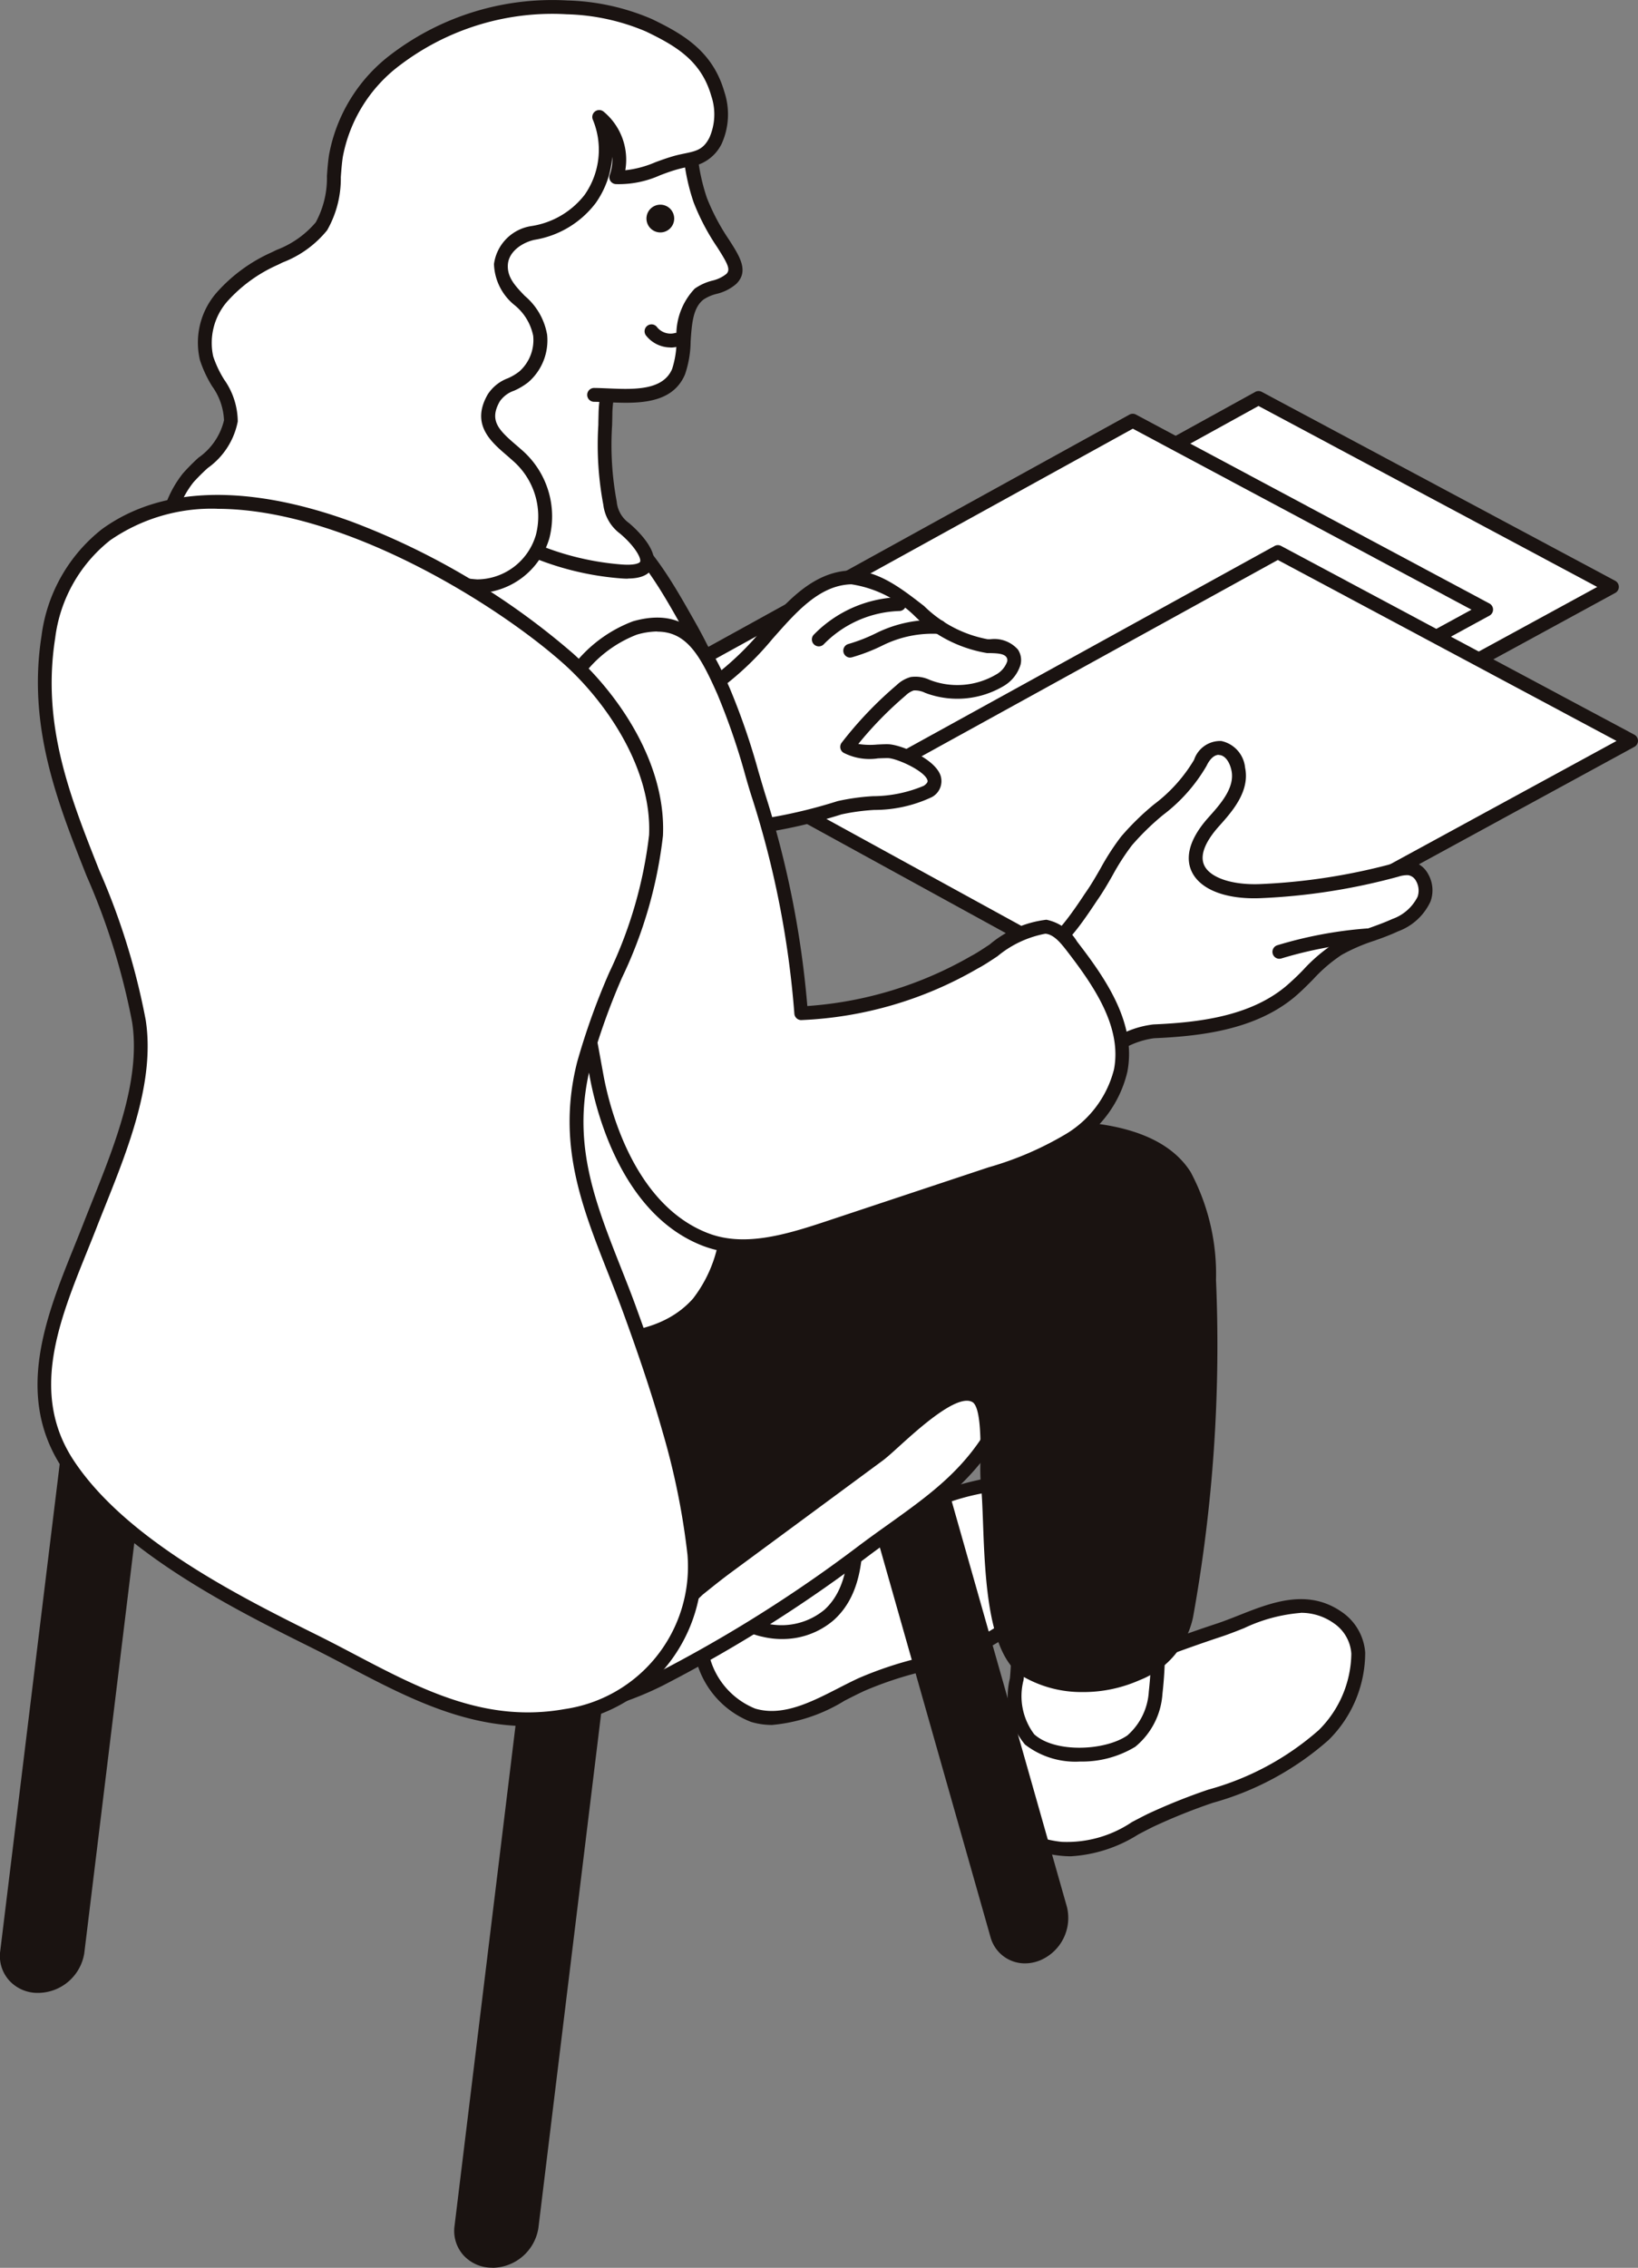 <svg id="グループ_2325" data-name="グループ 2325" xmlns="http://www.w3.org/2000/svg" xmlns:xlink="http://www.w3.org/1999/xlink" width="73.365" height="101.5" viewBox="0 0 73.365 101.5">
  <rect x="0" y="0" width="73.365" height="101.5" fill="#808080" stroke="none"/>
  <defs>
    <clipPath id="clip-path">
      <rect id="長方形_1737" data-name="長方形 1737" width="73.365" height="101.5" fill="none"/>
    </clipPath>
  </defs>
  <g id="グループ_2324" data-name="グループ 2324" clip-path="url(#clip-path)">
    <path id="パス_56946" data-name="パス 56946" d="M144.686,242.833c-1.618-.535-2.33-1.819-2.358-3.693-.035-2.321,1.687-2.551,3.45-3.225,2.348-.9,4.679-1.844,7.068-2.63,1.715-.564,3.609-1.783,5.351-.56,1.808,1.269.6,4-.64,5.249-2.1,2.129-5.149,2.542-7.754,3.816-1.336.653-2.443,1.452-4.02,1.274a5.429,5.429,0,0,1-1.1-.232" transform="translate(-98.268 -160.318)" fill="#fff"/>
    <path id="パス_56947" data-name="パス 56947" d="M145.542,242.712a4.373,4.373,0,0,1-.484-.027,5.768,5.768,0,0,1-1.159-.245c-1.674-.554-2.539-1.894-2.57-3.983-.033-2.227,1.479-2.754,2.941-3.264.232-.081.47-.164.708-.255q.836-.319,1.671-.645c1.761-.683,3.582-1.388,5.41-1.99.329-.108.662-.24,1.014-.379,1.442-.571,3.076-1.218,4.612-.14a2.411,2.411,0,0,1,1.038,1.811,5.5,5.5,0,0,1-1.635,3.909,13.1,13.1,0,0,1-5.183,2.813,26.188,26.188,0,0,0-2.655,1.064c-.236.115-.464.235-.689.353a6.342,6.342,0,0,1-3.017.978m10.292-10.893a7.245,7.245,0,0,0-2.534.681c-.345.137-.7.278-1.048.392-1.813.6-3.626,1.3-5.38,1.979q-.837.325-1.674.646c-.244.093-.487.178-.725.261-1.482.516-2.552.889-2.526,2.67.027,1.822.729,2.936,2.146,3.4h0a5.1,5.1,0,0,0,1.034.218,5.208,5.208,0,0,0,3.144-.884c.23-.121.464-.243.7-.361a26.751,26.751,0,0,1,2.718-1.091,12.45,12.45,0,0,0,4.952-2.665,4.9,4.9,0,0,0,1.459-3.418,1.786,1.786,0,0,0-.777-1.36,2.522,2.522,0,0,0-1.494-.472" transform="translate(-97.577 -159.631)" fill="#1a1311"/>
    <path id="パス_56948" data-name="パス 56948" d="M153.219,231.124a24.806,24.806,0,0,0-.045-4.807,1.255,1.255,0,0,0-.4-1.04,1.322,1.322,0,0,0-.681-.157l-1.747-.08a3.131,3.131,0,0,0-2.078.392c-1.363,1.044-1.108,3.595-1.267,5.091a3.122,3.122,0,0,0,.574,2.691c1.033.942,3.441.852,4.558.078a3.13,3.13,0,0,0,1.089-2.169" transform="translate(-101.455 -155.366)" fill="#fff"/>
    <path id="パス_56949" data-name="パス 56949" d="M149.118,233.519a3.683,3.683,0,0,1-2.443-.764A3.378,3.378,0,0,1,146,229.8c.033-.31.047-.674.063-1.058.061-1.487.136-3.336,1.323-4.246a3.348,3.348,0,0,1,2.281-.455l1.746.08a1.6,1.6,0,0,1,.838.208,1.543,1.543,0,0,1,.542,1.286c.01.263.033.577.057.926a18.3,18.3,0,0,1-.016,3.941,3.35,3.35,0,0,1-1.219,2.375,4.6,4.6,0,0,1-2.5.66m.028-8.871a2.231,2.231,0,0,0-1.382.341c-.957.733-1.026,2.422-1.081,3.779-.016.4-.032.769-.066,1.1a2.838,2.838,0,0,0,.475,2.43c.927.846,3.173.745,4.173.053a2.828,2.828,0,0,0,.96-1.963,17.815,17.815,0,0,0,.01-3.8c-.025-.356-.048-.677-.059-.946-.017-.432-.1-.684-.266-.794a1.08,1.08,0,0,0-.523-.1l-1.747-.08c-.167-.008-.333-.014-.494-.014m3.384,5.787h0Z" transform="translate(-100.768 -154.677)" fill="#1a1311"/>
    <path id="パス_56950" data-name="パス 56950" d="M103.547,224.8a3.736,3.736,0,0,1-2.355-3.186c-.5-4,1.859-4.142,5.051-4.952,1.791-.454,3.54-1.062,5.334-1.512,1.47-.368,4.7-1.7,5.364.423a5.085,5.085,0,0,1-1.859,5.214c-1.958,1.612-4.476,1.618-6.684,2.642-1.542.715-3.139,1.837-4.78,1.39l-.072-.02" transform="translate(-69.82 -148.026)" fill="#fff"/>
    <path id="パス_56951" data-name="パス 56951" d="M103.708,224.547a3.259,3.259,0,0,1-.861-.114l-.08-.023a4.062,4.062,0,0,1-2.573-3.443c-.49-3.9,1.675-4.421,4.415-5.079.281-.067.57-.137.867-.212.873-.221,1.754-.485,2.607-.74.889-.266,1.808-.541,2.728-.771.2-.051.444-.122.706-.2,1.634-.48,4.369-1.282,5.029.83a5.409,5.409,0,0,1-1.957,5.546,10.517,10.517,0,0,1-4.159,1.822,16.208,16.208,0,0,0-2.591.862c-.293.136-.588.287-.884.438a7.44,7.44,0,0,1-3.246,1.084M114.4,214.019a10.545,10.545,0,0,0-2.707.54c-.271.08-.518.152-.73.2-.906.227-1.818.5-2.7.764-.858.257-1.746.522-2.632.747-.3.076-.591.146-.875.214-2.723.654-4.366,1.048-3.946,4.4a3.441,3.441,0,0,0,2.138,2.928h0l.063.019c1.209.328,2.455-.308,3.661-.925.3-.155.606-.309.905-.449a16.736,16.736,0,0,1,2.69-.9,9.9,9.9,0,0,0,3.927-1.7,4.781,4.781,0,0,0,1.76-4.882,1.42,1.42,0,0,0-1.556-.961" transform="translate(-69.13 -147.344)" fill="#1a1311"/>
    <path id="パス_56952" data-name="パス 56952" d="M103.448,207.005q.059,1,.118,2.006a3.973,3.973,0,0,0,.2,1.211c.7,1.813,3.348,1.98,4.674.783,1.572-1.419,1.141-4.049,1.185-5.93a4.551,4.551,0,0,0-.424-2.515,3.232,3.232,0,0,0-1.28-1.113,4.027,4.027,0,0,0-2.395-.5,2.592,2.592,0,0,0-1.979,1.338,4.34,4.34,0,0,0-.248,2.186l.15,2.531" transform="translate(-71.301 -138.723)" fill="#fff"/>
    <path id="パス_56953" data-name="パス 56953" d="M105.623,211.39a3.663,3.663,0,0,1-.848-.1,2.712,2.712,0,0,1-1.99-1.649,4.256,4.256,0,0,1-.219-1.305L102.3,203.8a4.64,4.64,0,0,1,.279-2.341,2.893,2.893,0,0,1,2.214-1.507,4.366,4.366,0,0,1,2.581.531,3.522,3.522,0,0,1,1.4,1.224,4.831,4.831,0,0,1,.47,2.684c-.008.347,0,.721.009,1.116.04,1.776.085,3.789-1.3,5.036a3.511,3.511,0,0,1-2.332.846m-.352-10.851a2.859,2.859,0,0,0-.4.027,2.268,2.268,0,0,0-1.743,1.167,4.115,4.115,0,0,0-.217,2.031l.15,2.531.118,2.005a3.74,3.74,0,0,0,.178,1.118,2.111,2.111,0,0,0,1.556,1.27,3.019,3.019,0,0,0,2.622-.605c1.17-1.057,1.129-2.92,1.092-4.563-.009-.4-.017-.783-.009-1.144a4.367,4.367,0,0,0-.379-2.346,2.92,2.92,0,0,0-1.161-1,3.969,3.969,0,0,0-1.813-.491" transform="translate(-70.61 -138.032)" fill="#1a1311"/>
    <path id="パス_56954" data-name="パス 56954" d="M131.231,224.017h0A1.74,1.74,0,0,0,132.239,222l-6.606-23.243a1.307,1.307,0,0,0-1.819-.837,1.739,1.739,0,0,0-1.008,2.016l6.605,23.243a1.307,1.307,0,0,0,1.819.837" transform="translate(-84.75 -136.571)" fill="#1a1311"/>
    <path id="パス_56955" data-name="パス 56955" d="M129.972,223.753a1.594,1.594,0,0,1-1.546-1.18l-6.605-23.243a2.058,2.058,0,0,1,1.187-2.386,1.681,1.681,0,0,1,1.393.018,1.6,1.6,0,0,1,.843,1.02l6.606,23.243a2.059,2.059,0,0,1-1.187,2.386,1.8,1.8,0,0,1-.69.142M123.7,197.421a1.176,1.176,0,0,0-.452.094,1.424,1.424,0,0,0-.83,1.645l6.605,23.243a.983.983,0,0,0,.516.632,1.071,1.071,0,0,0,.886,0,1.424,1.424,0,0,0,.83-1.646l-6.606-23.243a.972.972,0,0,0-.95-.73" transform="translate(-84.063 -135.879)" fill="#1a1311"/>
    <path id="パス_56956" data-name="パス 56956" d="M86.622,208.183q.456-.331.905-.671c2.512-1.9,4.822-3.1,6.293-6.08.5-1.022-.593-1.582-1.515-1.533a3.922,3.922,0,0,0-1.389.428,116.737,116.737,0,0,0-15.285,8.738c-1.322.866-5.177,2.172-4.689,4.272.622,2.674,6.13.579,7.55-.15a62.024,62.024,0,0,0,8.13-5" transform="translate(-48.951 -138.015)" fill="#fff"/>
    <path id="パス_56957" data-name="パス 56957" d="M72.469,214.276A3.531,3.531,0,0,1,70.994,214a1.809,1.809,0,0,1-1.049-1.287c-.435-1.871,1.94-3.087,3.674-3.975.466-.238.868-.444,1.147-.627a118.645,118.645,0,0,1,15.327-8.761,4.134,4.134,0,0,1,1.5-.456,2.055,2.055,0,0,1,1.782.737,1.186,1.186,0,0,1,.026,1.243c-1.229,2.49-3.06,3.8-5,5.183-.45.321-.915.653-1.384,1.008q-.451.341-.91.674a62.511,62.511,0,0,1-8.17,5.028,14.678,14.678,0,0,1-5.47,1.505m19.257-14.762c-.033,0-.066,0-.1,0a3.641,3.641,0,0,0-1.277.4,118.031,118.031,0,0,0-15.244,8.715c-.306.2-.723.414-1.2.66-1.552.795-3.679,1.883-3.353,3.283a1.2,1.2,0,0,0,.706.866c1.616.747,5.257-.634,6.4-1.222a61.869,61.869,0,0,0,8.089-4.978q.453-.33.9-.667c.476-.359.944-.694,1.4-1.018,1.956-1.4,3.645-2.6,4.8-4.953a.6.6,0,0,0,.013-.628,1.406,1.406,0,0,0-1.134-.462m-5.8,7.978h0Z" transform="translate(-48.257 -137.324)" fill="#1a1311"/>
    <path id="パス_56958" data-name="パス 56958" d="M46.446,175.528a7.714,7.714,0,0,1-2.687-1.43,59.3,59.3,0,0,1-5.14-5.252,5.775,5.775,0,0,1-1.26-1.966A4.879,4.879,0,0,1,38.178,163c1.786-2.918,4.736-4.892,7.129-7.337,2.464-2.516,4.563-5.706,7.9-6.83a7.609,7.609,0,0,1,10.049,7.261c.013-1.556,7.159-3.016,8.311-3.082,2.291-.131,5.838-.04,7.2,2.1a9.341,9.341,0,0,1,1.09,4.675,68.1,68.1,0,0,1-1.023,15.032c-.523,2.895-4.818,3.875-7.166,2.442-1.838-1.121-1.509-6.428-1.735-8.412-.087-.767.222-3.439-.528-3.871-1.118-.644-3.564,2.054-4.359,2.641q-3.39,2.5-6.782,5c-2,1.476-3.519,3.174-6.028,3.566a13.655,13.655,0,0,1-5.791-.652" transform="translate(-25.695 -102.489)" fill="#1a1311"/>
    <path id="パス_56959" data-name="パス 56959" d="M73.53,177.526a5.24,5.24,0,0,1-2.71-.7c-1.565-.955-1.692-4.392-1.784-6.9-.026-.7-.048-1.3-.1-1.74a9.177,9.177,0,0,1-.015-.972c.011-.792.034-2.439-.36-2.666-.675-.387-2.416,1.2-3.253,1.956-.323.293-.578.525-.767.665l-6.782,5c-.444.327-.869.671-1.28,1a10.155,10.155,0,0,1-4.884,2.621,14.016,14.016,0,0,1-5.937-.664,7.994,7.994,0,0,1-2.8-1.494,59.706,59.706,0,0,1-5.167-5.279,6.006,6.006,0,0,1-1.321-2.076,5.1,5.1,0,0,1,.85-4.139,23.7,23.7,0,0,1,4.715-5.1c.826-.734,1.68-1.493,2.457-2.287.582-.595,1.157-1.242,1.712-1.868,1.815-2.044,3.691-4.157,6.31-5.039a7.917,7.917,0,0,1,10.409,6.633c1.848-1.491,7.581-2.444,8.033-2.47,3.875-.224,6.39.532,7.478,2.241a9.694,9.694,0,0,1,1.138,4.828,68.468,68.468,0,0,1-1.028,15.1,3.888,3.888,0,0,1-2.4,2.82,6.209,6.209,0,0,1-2.522.531m-5.2-13.657a1.075,1.075,0,0,1,.546.14c.657.378.692,1.623.67,3.211-.005.381-.01.71.011.893.052.459.075,1.075.1,1.788.082,2.235.206,5.614,1.487,6.4a5.3,5.3,0,0,0,4.656.133,3.29,3.29,0,0,0,2.045-2.366A67.855,67.855,0,0,0,78.862,159.1a9.042,9.042,0,0,0-1.042-4.522c-.958-1.505-3.287-2.162-6.921-1.956-1.644.094-8.009,1.665-8.019,2.776a.32.32,0,0,1-.312.307.31.31,0,0,1-.307-.312,7.3,7.3,0,0,0-9.641-6.965c-2.463.83-4.284,2.881-6.045,4.864-.56.631-1.14,1.284-1.733,1.89-.792.809-1.654,1.575-2.488,2.317a23.229,23.229,0,0,0-4.6,4.965,4.655,4.655,0,0,0-.787,3.631,5.513,5.513,0,0,0,1.2,1.856,59.065,59.065,0,0,0,5.113,5.224,7.4,7.4,0,0,0,2.577,1.366,13.338,13.338,0,0,0,5.645.639,9.676,9.676,0,0,0,4.591-2.491c.416-.336.847-.683,1.3-1.018l6.782-5c.164-.121.421-.355.719-.625,1.035-.941,2.394-2.175,3.432-2.175" transform="translate(-25.008 -101.796)" fill="#1a1311"/>
    <path id="パス_56960" data-name="パス 56960" d="M68.118,265.186h0a1.786,1.786,0,0,0,1.758-1.507l3.007-24.636a1.343,1.343,0,0,0-1.389-1.517,1.787,1.787,0,0,0-1.758,1.507L66.73,263.669a1.342,1.342,0,0,0,1.389,1.517" transform="translate(-46.065 -163.997)" fill="#1a1311"/>
    <path id="パス_56961" data-name="パス 56961" d="M67.432,264.8s-.006,0-.006,0a1.718,1.718,0,0,1-1.305-.569,1.63,1.63,0,0,1-.389-1.295L68.737,238.3a2.107,2.107,0,0,1,2.06-1.779H70.8a1.717,1.717,0,0,1,1.305.569,1.63,1.63,0,0,1,.39,1.3l-3.007,24.636a2.106,2.106,0,0,1-2.06,1.779m0-.619a1.459,1.459,0,0,0,1.449-1.235l3.006-24.636a1.019,1.019,0,0,0-.239-.811,1.108,1.108,0,0,0-.843-.359h0a1.471,1.471,0,0,0-1.445,1.235l-3.006,24.636a1.018,1.018,0,0,0,.239.81,1.107,1.107,0,0,0,.843.359" transform="translate(-45.374 -163.306)" fill="#1a1311"/>
    <path id="パス_56962" data-name="パス 56962" d="M2.4,225.437h0a1.786,1.786,0,0,0,1.758-1.507l3.006-24.636a1.343,1.343,0,0,0-1.389-1.517,1.786,1.786,0,0,0-1.758,1.507L1.012,223.92A1.342,1.342,0,0,0,2.4,225.437" transform="translate(-0.691 -136.553)" fill="#1a1311"/>
    <path id="パス_56963" data-name="パス 56963" d="M1.715,225.057H1.709A1.716,1.716,0,0,1,.4,224.488a1.631,1.631,0,0,1-.39-1.3L3.02,198.557a2.106,2.106,0,0,1,2.06-1.779h.006a1.718,1.718,0,0,1,1.306.569,1.63,1.63,0,0,1,.389,1.295L3.775,223.278a2.107,2.107,0,0,1-2.06,1.779M5.08,197.4a1.471,1.471,0,0,0-1.445,1.235L.628,223.268a1.019,1.019,0,0,0,.239.811,1.107,1.107,0,0,0,.843.359h0A1.472,1.472,0,0,0,3.16,223.2l3.006-24.636a1.018,1.018,0,0,0-.239-.81,1.106,1.106,0,0,0-.844-.36Z" transform="translate(0 -135.862)" fill="#1a1311"/>
    <path id="パス_56964" data-name="パス 56964" d="M128.882,77.774l21.6-11.766-15.824-8.452-21.27,11.722Z" transform="translate(-78.284 -39.739)" fill="#fff"/>
    <path id="パス_56965" data-name="パス 56965" d="M128.192,77.392a.309.309,0,0,1-.149-.038l-15.5-8.5a.31.31,0,0,1,0-.543l21.27-11.722a.306.306,0,0,1,.3,0l15.824,8.452a.309.309,0,0,1,0,.545l-21.6,11.766a.311.311,0,0,1-.148.038m-14.856-8.806,14.856,8.144,20.943-11.411-15.17-8.1Z" transform="translate(-77.594 -39.047)" fill="#1a1311"/>
    <path id="パス_56966" data-name="パス 56966" d="M110.682,81.055l21.6-11.766-15.824-8.452L95.184,72.559Z" transform="translate(-65.718 -42.004)" fill="#fff"/>
    <path id="パス_56967" data-name="パス 56967" d="M109.992,80.674a.31.31,0,0,1-.149-.038l-15.5-8.5a.31.31,0,0,1,0-.543l21.27-11.722a.307.307,0,0,1,.3,0l15.825,8.452a.309.309,0,0,1,0,.545l-21.6,11.766a.31.31,0,0,1-.148.038M95.136,71.868l14.856,8.143L130.936,68.6l-15.17-8.1Z" transform="translate(-65.028 -41.313)" fill="#1a1311"/>
    <path id="パス_56968" data-name="パス 56968" d="M131.664,100.035l21.6-11.766-15.824-8.452-21.27,11.722Z" transform="translate(-80.205 -55.108)" fill="#fff"/>
    <path id="パス_56969" data-name="パス 56969" d="M130.974,99.653a.31.31,0,0,1-.149-.038l-15.5-8.5a.31.31,0,0,1,0-.543L136.6,78.855a.308.308,0,0,1,.3,0L152.716,87.3a.309.309,0,0,1,0,.545l-21.6,11.766a.31.31,0,0,1-.148.038m-14.856-8.806,14.856,8.143L151.918,87.58l-15.17-8.1Z" transform="translate(-79.515 -54.418)" fill="#1a1311"/>
    <path id="パス_56970" data-name="パス 56970" d="M39.456,81.461a8.332,8.332,0,0,1,4.986-5.851c2.383-.916,6.009-2.269,8.561-1.621,2.006.51,3.471,3.257,4.414,4.913a22.825,22.825,0,0,1,2.637,15.478,39.681,39.681,0,0,0-1.128,5.994c-.058,1.537.221,3.067.236,4.605a6.345,6.345,0,0,1-1.3,4.317c-1.624,1.829-4.45,1.844-6.869,1.485a18.477,18.477,0,0,1-9.34-3.688,8.1,8.1,0,0,1-3.141-6.146,24.044,24.044,0,0,1,.892-4.221,24.116,24.116,0,0,0-.037-7.551,22.535,22.535,0,0,1,.048-7.546q.02-.085.041-.17" transform="translate(-26.589 -50.968)" fill="#fff"/>
    <path id="パス_56971" data-name="パス 56971" d="M52.582,110.584a15.924,15.924,0,0,1-2.325-.187c-4.12-.612-7.226-1.841-9.494-3.758a8.307,8.307,0,0,1-3.25-6.391,12.189,12.189,0,0,1,.546-2.886c.125-.456.255-.927.352-1.391a23.753,23.753,0,0,0-.035-7.392l-.007-.062a22.839,22.839,0,0,1,.054-7.649q.02-.088.043-.175A8.688,8.688,0,0,1,43.64,74.63c2.258-.868,6.037-2.321,8.749-1.632,2.033.517,3.495,3.1,4.462,4.8l.145.255a23.244,23.244,0,0,1,2.672,15.69c-.125.645-.281,1.294-.431,1.921a20.89,20.89,0,0,0-.691,4.025,20.853,20.853,0,0,0,.113,2.542c.057.669.116,1.361.123,2.049a6.529,6.529,0,0,1-1.378,4.526,6.091,6.091,0,0,1-4.821,1.773M50.813,73.436a21.436,21.436,0,0,0-6.95,1.772,7.964,7.964,0,0,0-4.8,5.637h0q-.021.082-.04.164a22.368,22.368,0,0,0-.041,7.442l.007.062a24.215,24.215,0,0,1,.026,7.586c-.1.482-.233.963-.361,1.427a11.541,11.541,0,0,0-.524,2.738,7.7,7.7,0,0,0,3.031,5.9c2.177,1.84,5.182,3.024,9.185,3.618,3.189.472,5.344.02,6.592-1.385a5.944,5.944,0,0,0,1.222-4.109c-.006-.665-.064-1.344-.12-2a21.367,21.367,0,0,1-.115-2.618,21.39,21.39,0,0,1,.708-4.146c.149-.621.3-1.263.425-1.895a22.616,22.616,0,0,0-2.6-15.266l-.146-.257c-.915-1.616-2.3-4.058-4.076-4.51a5.8,5.8,0,0,0-1.424-.162M38.766,80.77h0Z" transform="translate(-25.899 -50.276)" fill="#1a1311"/>
    <path id="パス_56972" data-name="パス 56972" d="M71.987,47.428a12.139,12.139,0,0,0-.146,1.233,16.772,16.772,0,0,0,.2,4.054,1.607,1.607,0,0,0,.655,1.131c.882.75,1.808,2.071-.153,1.923a12.672,12.672,0,0,1-5.1-1.512,6.12,6.12,0,0,1-2.174-1.811c-1.2-1.745.149-3.1-.015-4.953a2.866,2.866,0,0,1,0-1.394,3.481,3.481,0,0,1,5.709-1.411,3.517,3.517,0,0,1,1,1.834,2.84,2.84,0,0,1,.024.906" transform="translate(-44.719 -30.195)" fill="#fff"/>
    <path id="パス_56973" data-name="パス 56973" d="M72.154,55.4c-.132,0-.246-.008-.321-.014A13.023,13.023,0,0,1,66.6,53.833a6.3,6.3,0,0,1-2.281-1.908,3.57,3.57,0,0,1-.307-3.246,5.554,5.554,0,0,0,.24-1.855c-.011-.124-.027-.237-.042-.345a2.255,2.255,0,0,1,.062-1.177,3.781,3.781,0,0,1,7.3.462,3.157,3.157,0,0,1,.028,1c-.016.145-.038.288-.061.432a5.543,5.543,0,0,0-.083.771c0,.188-.007.376-.011.564a13.73,13.73,0,0,0,.206,3.416,1.325,1.325,0,0,0,.554.965c.325.276,1.363,1.235,1.064,1.962-.183.445-.731.519-1.12.519M67.827,43.35a3.067,3.067,0,0,0-1.095.2,3.245,3.245,0,0,0-1.871,1.959,1.689,1.689,0,0,0-.034.888c.016.118.034.241.046.377a6.033,6.033,0,0,1-.255,2.058,3,3,0,0,0,.217,2.747A5.721,5.721,0,0,0,66.9,53.29a12.41,12.41,0,0,0,4.978,1.475c.613.046.8-.073.821-.123.062-.15-.221-.683-.893-1.255a1.9,1.9,0,0,1-.756-1.3,14.43,14.43,0,0,1-.222-3.568c0-.186.008-.373.011-.56a6.081,6.081,0,0,1,.09-.857c.021-.135.042-.27.057-.406a2.5,2.5,0,0,0-.019-.81,3.214,3.214,0,0,0-.906-1.672,3.273,3.273,0,0,0-2.237-.868m3.47,3.384h0Z" transform="translate(-44.029 -29.5)" fill="#1a1311"/>
    <path id="パス_56974" data-name="パス 56974" d="M58.31,20.363A4.92,4.92,0,0,0,57.9,18.3a7.119,7.119,0,0,0-1.166-1.4,7.188,7.188,0,0,1-1.891-5.656C55.4,6.853,61.1,4.06,65.077,5.613A5.749,5.749,0,0,1,68.208,8.4c.655,1.379.458,2.7.99,4.137.731,1.97,2.066,2.86,1.39,3.524-.383.376-1.018.349-1.442.679-.951.74-.5,2.481-.922,3.472-.587,1.383-2.489,1.047-3.8,1.038Z" transform="translate(-37.831 -3.576)" fill="#fff"/>
    <path id="パス_56975" data-name="パス 56975" d="M65.171,20.917c-.276,0-.549-.012-.81-.023-.218-.009-.43-.018-.627-.02a.31.31,0,0,1,0-.619h0c.2,0,.423.011.649.02,1.149.049,2.449.1,2.862-.87a4.237,4.237,0,0,0,.2-1.279,3,3,0,0,1,.812-2.316,2.384,2.384,0,0,1,.784-.358,1.563,1.563,0,0,0,.632-.3c.192-.189.085-.425-.41-1.2a10.1,10.1,0,0,1-1.053-2,9.231,9.231,0,0,1-.44-1.98,7.046,7.046,0,0,0-.539-2.131,5.445,5.445,0,0,0-2.964-2.633,7.666,7.666,0,0,0-6.508.778A6.464,6.464,0,0,0,54.46,10.6a6.86,6.86,0,0,0,1.813,5.408c.1.1.194.206.293.308a5.169,5.169,0,0,1,.919,1.155,5.182,5.182,0,0,1,.444,2.189.31.31,0,1,1-.618.032,4.72,4.72,0,0,0-.374-1.933,4.628,4.628,0,0,0-.816-1.014c-.1-.106-.2-.212-.3-.32a7.484,7.484,0,0,1-1.97-5.9,7.076,7.076,0,0,1,3.6-5.062A8.3,8.3,0,0,1,64.5,4.639a6.067,6.067,0,0,1,3.3,2.944,7.631,7.631,0,0,1,.593,2.309,8.742,8.742,0,0,0,.408,1.852,9.572,9.572,0,0,0,.994,1.878c.484.755.9,1.407.323,1.975a2.065,2.065,0,0,1-.881.447,1.86,1.86,0,0,0-.588.255c-.475.37-.523,1.1-.575,1.869a4.71,4.71,0,0,1-.252,1.48c-.462,1.09-1.569,1.269-2.648,1.269" transform="translate(-37.141 -2.891)" fill="#1a1311"/>
    <path id="パス_56976" data-name="パス 56976" d="M42.008,1.022a9.809,9.809,0,0,1,3.664.8c1.437.692,2.608,1.415,3.084,3.07A2.9,2.9,0,0,1,48.651,7c-.426.834-1.01.764-1.764.97a7.531,7.531,0,0,1-2.678.656,2.468,2.468,0,0,0-.768-2.7,3.83,3.83,0,0,1-.4,3.67,4.044,4.044,0,0,1-2.561,1.526,1.691,1.691,0,0,0-1.433,1.411c-.07,1.346,1.624,1.785,1.756,3.167a2.176,2.176,0,0,1-.737,1.864c-.458.378-1.041.411-1.342.937-.729,1.275.308,1.887,1.107,2.612a3.628,3.628,0,0,1,1.087,3.6,3.1,3.1,0,0,1-2.932,2.224c-.728-.019-1.43-.32-2.158-.31-2.193.031-2.287,2.382-3.971,3.24a4.6,4.6,0,0,1-2.476.423,5.712,5.712,0,0,1-4.929-3.46,4.62,4.62,0,0,1,.589-4.747c.711-.822,1.828-1.465,1.912-2.548.079-1.012-.811-1.827-1.089-2.8a3.122,3.122,0,0,1,.691-2.741,6.84,6.84,0,0,1,2.355-1.717,5.083,5.083,0,0,0,2.1-1.448c.612-.893.488-2.075.649-3.145a6.954,6.954,0,0,1,2.7-4.329,11.651,11.651,0,0,1,7.652-2.326" transform="translate(-16.608 -0.691)" fill="#fff"/>
    <path id="パス_56977" data-name="パス 56977" d="M29.169,29.925c-.167,0-.337-.008-.509-.022a5.993,5.993,0,0,1-5.187-3.647,4.929,4.929,0,0,1,.64-5.071,9.368,9.368,0,0,1,.694-.7,2.846,2.846,0,0,0,1.144-1.674,2.8,2.8,0,0,0-.532-1.524,5.382,5.382,0,0,1-.546-1.171,3.4,3.4,0,0,1,.748-3.02,7.2,7.2,0,0,1,2.459-1.8l.23-.112a4.288,4.288,0,0,0,1.751-1.234,4.145,4.145,0,0,0,.5-2.078c.023-.309.047-.628.094-.939a7.279,7.279,0,0,1,2.817-4.528A11.937,11.937,0,0,1,41.337.021a10.245,10.245,0,0,1,3.779.832c1.412.681,2.724,1.443,3.247,3.263a3.191,3.191,0,0,1-.127,2.329A1.865,1.865,0,0,1,46.7,7.475c-.134.028-.275.058-.423.1-.284.078-.549.176-.8.272A4.494,4.494,0,0,1,43.5,8.24a.31.31,0,0,1-.273-.414,2.028,2.028,0,0,0,.113-.807A4.1,4.1,0,0,1,42.6,9.086a4.307,4.307,0,0,1-2.745,1.648c-.552.123-1.16.528-1.191,1.125-.029.562.336.943.759,1.384a2.914,2.914,0,0,1,1,1.737,2.477,2.477,0,0,1-.849,2.132,2.971,2.971,0,0,1-.634.376,1.278,1.278,0,0,0-.636.476c-.486.85-.062,1.274.729,1.952.107.092.214.184.317.277A3.935,3.935,0,0,1,40.521,24.1a3.419,3.419,0,0,1-3.236,2.448,5.912,5.912,0,0,1-1.084-.162,4.539,4.539,0,0,0-1.061-.148c-1.125.015-1.616.723-2.184,1.542A4.635,4.635,0,0,1,31.3,29.448a4.7,4.7,0,0,1-2.135.478M40.645.619A11.3,11.3,0,0,0,33.856,2.9a6.656,6.656,0,0,0-2.585,4.131c-.043.288-.066.6-.088.892a4.658,4.658,0,0,1-.612,2.381,4.736,4.736,0,0,1-1.991,1.441l-.226.111A6.626,6.626,0,0,0,26.1,13.49a2.819,2.819,0,0,0-.633,2.461,4.854,4.854,0,0,0,.489,1.034,3.29,3.29,0,0,1,.611,1.879,3.326,3.326,0,0,1-1.339,2.079,8.705,8.705,0,0,0-.649.647,4.3,4.3,0,0,0-.539,4.423,5.391,5.391,0,0,0,4.671,3.273,4.288,4.288,0,0,0,2.309-.39,4.094,4.094,0,0,0,1.423-1.466,3.178,3.178,0,0,1,2.684-1.808,5.057,5.057,0,0,1,1.2.162,5.356,5.356,0,0,0,.97.148,2.763,2.763,0,0,0,2.626-2,3.3,3.3,0,0,0-1-3.281c-.1-.09-.2-.178-.3-.265-.725-.621-1.627-1.393-.863-2.729a1.837,1.837,0,0,1,.905-.727,2.4,2.4,0,0,0,.508-.3,1.876,1.876,0,0,0,.626-1.6,2.366,2.366,0,0,0-.826-1.367,2.463,2.463,0,0,1-.93-1.845,1.988,1.988,0,0,1,1.674-1.7A3.728,3.728,0,0,0,42.1,8.724a3.511,3.511,0,0,0,.371-3.367.31.31,0,0,1,.477-.365,2.793,2.793,0,0,1,.977,2.628,4.67,4.67,0,0,0,1.337-.355c.269-.1.547-.2.858-.289.161-.044.314-.076.46-.106.523-.109.838-.175,1.11-.706a2.58,2.58,0,0,0,.084-1.876c-.454-1.577-1.591-2.236-2.921-2.877A9.679,9.679,0,0,0,41.3.639q-.325-.02-.653-.02" transform="translate(-15.918 0)" fill="#1a1311"/>
    <path id="パス_56978" data-name="パス 56978" d="M93.535,30.176a.621.621,0,1,1,.585.656.622.622,0,0,1-.585-.656" transform="translate(-64.579 -20.43)" fill="#1a1311"/>
    <path id="パス_56979" data-name="パス 56979" d="M94.451,47.96a1.4,1.4,0,0,1-1.09-.52.31.31,0,1,1,.488-.381.774.774,0,0,0,.782.259.309.309,0,1,1,.164.6,1.3,1.3,0,0,1-.343.046" transform="translate(-64.414 -32.409)" fill="#1a1311"/>
    <path id="パス_56980" data-name="パス 56980" d="M89.748,95.58a2.984,2.984,0,0,1-1.956.535,2.244,2.244,0,0,1-1.586-1.373,6.623,6.623,0,0,1-.423-2.136c-.194-2.275,1.93-2.436,3.482-3.146a13.569,13.569,0,0,0,4.327-3.452c.99-1.112,2.064-2.38,3.546-2.527,2.266-.224,4.03,2.969,6.306,3.063.4.017.889-.007,1.111.329.275.418-.138.957-.57,1.211a3.759,3.759,0,0,1-3.125.3,1.483,1.483,0,0,0-.783-.154,1.186,1.186,0,0,0-.5.294,16.806,16.806,0,0,0-2.416,2.533,3.4,3.4,0,0,0,1.824.192c.594.007,2.911,1.026,1.784,1.8-.813.561-2.938.449-3.953.73a22.79,22.79,0,0,1-5.08,1,4.634,4.634,0,0,0-1.99.8" transform="translate(-59.219 -57.631)" fill="#fff"/>
    <path id="パス_56981" data-name="パス 56981" d="M87.414,95.758a2.291,2.291,0,0,1-.362-.029,2.517,2.517,0,0,1-1.82-1.554,6.936,6.936,0,0,1-.448-2.234c-.175-2.049,1.348-2.595,2.69-3.076.328-.117.667-.239.971-.378A13.036,13.036,0,0,0,92.67,85.11l.111-.125c.979-1.1,2.088-2.351,3.635-2.5,1.3-.132,2.42.738,3.5,1.576a5.492,5.492,0,0,0,2.85,1.487l.124,0a1.407,1.407,0,0,1,1.232.464.853.853,0,0,1,.115.677,1.673,1.673,0,0,1-.786.971,4.063,4.063,0,0,1-3.387.324l-.1-.037a1.026,1.026,0,0,0-.514-.106.952.952,0,0,0-.36.227,16.493,16.493,0,0,0-2.119,2.167,3.356,3.356,0,0,0,.849.026c.162-.007.323-.017.481-.014.545.007,2.123.646,2.361,1.426a.809.809,0,0,1-.4.942,6.024,6.024,0,0,1-2.578.573,9.458,9.458,0,0,0-1.469.2A23.028,23.028,0,0,1,91.06,94.4a3.781,3.781,0,0,0-1.639.641l-.212.121a3.677,3.677,0,0,1-1.795.6m9.261-12.671q-.1,0-.2.01c-1.305.129-2.285,1.233-3.232,2.3l-.112.126A13.619,13.619,0,0,1,88.7,89.05c-.328.15-.68.276-1.02.4-1.3.465-2.416.866-2.282,2.44a6.367,6.367,0,0,0,.4,2.037,1.958,1.958,0,0,0,1.352,1.193,2.71,2.71,0,0,0,1.754-.5l.209-.119a4.3,4.3,0,0,1,1.92-.722,22.557,22.557,0,0,0,5.011-.986,9.815,9.815,0,0,1,1.578-.22,5.926,5.926,0,0,0,2.282-.466c.2-.137.174-.217.164-.251-.128-.42-1.38-.983-1.776-.988-.145,0-.294.006-.443.013a2.545,2.545,0,0,1-1.543-.254.309.309,0,0,1-.079-.45A17.125,17.125,0,0,1,98.689,87.6a1.46,1.46,0,0,1,.631-.361,1.509,1.509,0,0,1,.858.132l.094.035a3.433,3.433,0,0,0,2.864-.275,1.074,1.074,0,0,0,.5-.577.234.234,0,0,0-.029-.2c-.111-.167-.428-.177-.734-.186l-.132,0a5.994,5.994,0,0,1-3.2-1.616,5.184,5.184,0,0,0-2.86-1.459" transform="translate(-58.528 -56.938)" fill="#1a1311"/>
    <path id="パス_56982" data-name="パス 56982" d="M122.309,91.329a.31.31,0,0,1-.085-.607,7.464,7.464,0,0,0,1.276-.5,5.711,5.711,0,0,1,2.815-.573.309.309,0,0,1,.3.32.3.3,0,0,1-.32.3,5.041,5.041,0,0,0-2.517.508,8.133,8.133,0,0,1-1.382.537.323.323,0,0,1-.085.012" transform="translate(-84.232 -61.897)" fill="#1a1311"/>
    <path id="パス_56983" data-name="パス 56983" d="M117.774,88.543a.31.31,0,0,1-.236-.51,5.566,5.566,0,0,1,3.832-1.691h.024a.31.31,0,0,1,0,.619h-.022a4.951,4.951,0,0,0-3.359,1.472.309.309,0,0,1-.237.11" transform="translate(-81.101 -59.614)" fill="#1a1311"/>
    <path id="パス_56984" data-name="パス 56984" d="M151.6,121.625a2.984,2.984,0,0,1-1.956.535,2.243,2.243,0,0,1-1.586-1.373,6.623,6.623,0,0,1-.423-2.136c-.049-.579-.022-1.3.5-1.554a3.618,3.618,0,0,1,.771-.153c.621-.148,1.581-1.7,1.936-2.212.545-.788.934-1.68,1.533-2.427.971-1.212,2.685-2.178,3.3-3.493.492-1.046,1.478-.8,1.7.282.188.91-.52,1.711-1.1,2.358-1.884,2.1-.178,3.194,2.09,3.1a27.475,27.475,0,0,0,6.1-.952,1.527,1.527,0,0,1,.546-.077,1.024,1.024,0,0,1,.687,1.385,2.336,2.336,0,0,1-1.291,1.166,26.242,26.242,0,0,0-2.561,1.071,19.54,19.54,0,0,0-2.163,1.919c-1.662,1.37-3.944,1.667-6.1,1.759a4.637,4.637,0,0,0-1.99.8" transform="translate(-101.919 -74.664)" fill="#fff"/>
    <path id="パス_56985" data-name="パス 56985" d="M149.261,121.8a2.285,2.285,0,0,1-.363-.029,2.52,2.52,0,0,1-1.82-1.554,6.948,6.948,0,0,1-.448-2.235c-.031-.364-.125-1.472.674-1.859a1.716,1.716,0,0,1,.577-.138,2.136,2.136,0,0,0,.258-.039c.422-.1,1.267-1.363,1.585-1.838.065-.1.121-.181.168-.249.223-.323.426-.675.622-1.016a11.073,11.073,0,0,1,.924-1.428,11.861,11.861,0,0,1,1.468-1.436,6.916,6.916,0,0,0,1.8-2,1.234,1.234,0,0,1,1.22-.841,1.353,1.353,0,0,1,1.065,1.192c.221,1.071-.585,1.971-1.173,2.627-.442.494-.915,1.2-.655,1.749s1.244.886,2.5.836a27.23,27.23,0,0,0,6.031-.941,1.823,1.823,0,0,1,.658-.086,1.084,1.084,0,0,1,.814.536,1.471,1.471,0,0,1,.131,1.266,2.572,2.572,0,0,1-1.45,1.338c-.356.166-.721.3-1.075.424a8.054,8.054,0,0,0-1.458.632,6.806,6.806,0,0,0-1.28,1.1c-.267.269-.543.547-.845.8-1.759,1.45-4.162,1.738-6.28,1.83a3.789,3.789,0,0,0-1.641.642l-.21.12a3.677,3.677,0,0,1-1.795.6m6.55-14.046c-.2,0-.4.18-.548.493a7.432,7.432,0,0,1-1.951,2.2,11.443,11.443,0,0,0-1.392,1.357,10.453,10.453,0,0,0-.87,1.35c-.2.352-.412.715-.649,1.059-.045.065-.1.147-.162.241-.657.981-1.348,1.951-1.957,2.1a2.8,2.8,0,0,1-.332.051,1.2,1.2,0,0,0-.376.079c-.276.134-.386.554-.327,1.249a6.378,6.378,0,0,0,.4,2.037A1.961,1.961,0,0,0,149,121.164a2.712,2.712,0,0,0,1.753-.5l.207-.118a4.3,4.3,0,0,1,1.922-.723c2.016-.087,4.295-.355,5.913-1.689a10.953,10.953,0,0,0,.8-.754,7.373,7.373,0,0,1,1.4-1.192,8.65,8.65,0,0,1,1.567-.684c.341-.122.693-.249,1.023-.4a2.01,2.01,0,0,0,1.132-.995.864.864,0,0,0-.078-.722.482.482,0,0,0-.351-.245,1.292,1.292,0,0,0-.434.068,27.859,27.859,0,0,1-6.167.962c-1.55.064-2.706-.382-3.087-1.191-.223-.474-.273-1.279.754-2.426.528-.589,1.186-1.323,1.028-2.089-.082-.4-.29-.674-.531-.7l-.038,0M150.9,120.934h0Z" transform="translate(-101.224 -73.973)" fill="#1a1311"/>
    <path id="パス_56986" data-name="パス 56986" d="M87.152,93.277c-.828-1.861-1.631-3.482-3.963-2.818a5.728,5.728,0,0,0-3.558,4.048c-.641,2.28-.219,4.707.207,7.036l1.637,8.959c.508,2.78,1.983,6.221,4.894,7.328,1.727.657,3.652.076,5.4-.507l7.352-2.442a14.779,14.779,0,0,0,3.572-1.548,4.979,4.979,0,0,0,2.249-3.066c.392-2.028-.928-3.952-2.191-5.585a1.833,1.833,0,0,0-1.156-.858c-.927-.082-2.377,1.164-3.2,1.591a16.707,16.707,0,0,1-7.764,2.274,42.558,42.558,0,0,0-1.9-9.7,43.551,43.551,0,0,0-1.583-4.717" transform="translate(-54.753 -62.352)" fill="#fff"/>
    <path id="パス_56987" data-name="パス 56987" d="M87.348,117.737a4.956,4.956,0,0,1-1.782-.312c-3.7-1.406-4.829-6.144-5.088-7.562L78.841,100.9c-.409-2.241-.873-4.781-.2-7.175a6.089,6.089,0,0,1,3.771-4.262c2.662-.759,3.549,1.233,4.331,2.989a30.69,30.69,0,0,1,1.29,3.741c.11.372.211.714.3,1.007a42.887,42.887,0,0,1,1.888,9.483,17.054,17.054,0,0,0,7.335-2.239c.228-.117.52-.311.83-.515a4.816,4.816,0,0,1,2.543-1.109,2.088,2.088,0,0,1,1.374.977c1.308,1.691,2.668,3.675,2.251,5.833a5.227,5.227,0,0,1-2.381,3.265,15.012,15.012,0,0,1-3.645,1.583l-7.352,2.441a12.523,12.523,0,0,1-3.831.814M83.494,89.919a3.337,3.337,0,0,0-.913.143A5.465,5.465,0,0,0,79.237,93.9c-.634,2.257-.184,4.722.213,6.9l1.637,8.959c.245,1.338,1.306,5.8,4.7,7.095,1.575.6,3.357.1,5.2-.511l7.352-2.442a14.538,14.538,0,0,0,3.5-1.512,4.729,4.729,0,0,0,2.116-2.867c.368-1.905-.908-3.753-2.133-5.337-.276-.356-.575-.707-.938-.739a4.7,4.7,0,0,0-2.147,1.009c-.324.214-.63.416-.887.549a17.144,17.144,0,0,1-7.91,2.308.31.31,0,0,1-.3-.286,42.251,42.251,0,0,0-1.883-9.627c-.1-.3-.2-.643-.308-1.02a30.243,30.243,0,0,0-1.262-3.665c-.749-1.683-1.353-2.788-2.683-2.788" transform="translate(-54.061 -61.656)" fill="#1a1311"/>
    <path id="パス_56988" data-name="パス 56988" d="M184.407,135.6a.31.31,0,0,1-.09-.606,18.671,18.671,0,0,1,3.954-.747.31.31,0,1,1,.049.617,18.039,18.039,0,0,0-3.823.722.315.315,0,0,1-.09.013" transform="translate(-127.107 -92.688)" fill="#1a1311"/>
    <path id="パス_56989" data-name="パス 56989" d="M34.413,114.109a33.055,33.055,0,0,1,1.119,5.531,6.77,6.77,0,0,1-5.742,7.241c-4.3.775-7.69-1.55-11.29-3.339-3.714-1.846-8.688-4.376-11.03-7.928-2.287-3.47-.336-7.279.981-10.659,1.075-2.758,2.661-6.178,2.2-9.166C9.716,89.741,5.576,85.1,6.594,78.6a6.926,6.926,0,0,1,2.589-4.58c5.839-4.221,16.256,1.587,20.692,5.538,2.105,1.875,4.072,4.925,3.939,7.92-.152,3.4-2.392,6.917-3.23,10.221-1.077,4.24.691,7.286,2.084,11.116.612,1.684,1.232,3.478,1.745,5.3" transform="translate(-4.429 -50.087)" fill="#fff"/>
    <path id="パス_56990" data-name="パス 56990" d="M27.41,126.659c-2.987,0-5.581-1.36-8.1-2.682-.542-.284-1.085-.569-1.632-.841-3.467-1.723-8.706-4.327-11.15-8.034-2.146-3.256-.719-6.792.54-9.912.14-.347.279-.691.411-1.03.125-.32.257-.649.391-.986,1.024-2.56,2.186-5.462,1.791-8.021A30.423,30.423,0,0,0,7.619,88.6c-1.3-3.285-2.651-6.682-2.017-10.733A7.238,7.238,0,0,1,8.316,73.08c3.348-2.42,7.916-1.518,11.16-.336a32.86,32.86,0,0,1,9.919,5.893c2.048,1.825,4.187,4.929,4.042,8.165A19.877,19.877,0,0,1,31.6,93.164,30.362,30.362,0,0,0,30.2,97.086c-.867,3.418.155,6.013,1.34,9.019.244.618.5,1.257.735,1.916.522,1.436,1.193,3.339,1.752,5.32a33.084,33.084,0,0,1,1.129,5.583,7.06,7.06,0,0,1-6,7.578,9.839,9.839,0,0,1-1.748.157M13.468,72.172a8,8,0,0,0-4.789,1.41,6.618,6.618,0,0,0-2.464,4.377c-.609,3.884.649,7.053,1.98,10.409a30.9,30.9,0,0,1,2.075,6.691c.421,2.726-.774,5.711-1.827,8.346-.134.334-.265.662-.389.98-.133.341-.273.687-.414,1.037-1.261,3.124-2.564,6.354-.6,9.339,2.352,3.568,7.5,6.128,10.908,7.821.552.274,1.1.561,1.644.847,3.042,1.6,5.916,3.1,9.453,2.464a6.445,6.445,0,0,0,5.49-6.905,32.472,32.472,0,0,0-1.109-5.478c-.554-1.961-1.22-3.85-1.739-5.277-.237-.652-.487-1.287-.729-1.9-1.173-2.976-2.281-5.787-1.364-9.4a31.1,31.1,0,0,1,1.435-4,19.469,19.469,0,0,0,1.786-6.155c.135-3.023-1.982-6.024-3.835-7.675-2.991-2.665-9.846-6.928-15.515-6.928" transform="translate(-3.743 -49.402)" fill="#1a1311"/>
  </g>
</svg>
